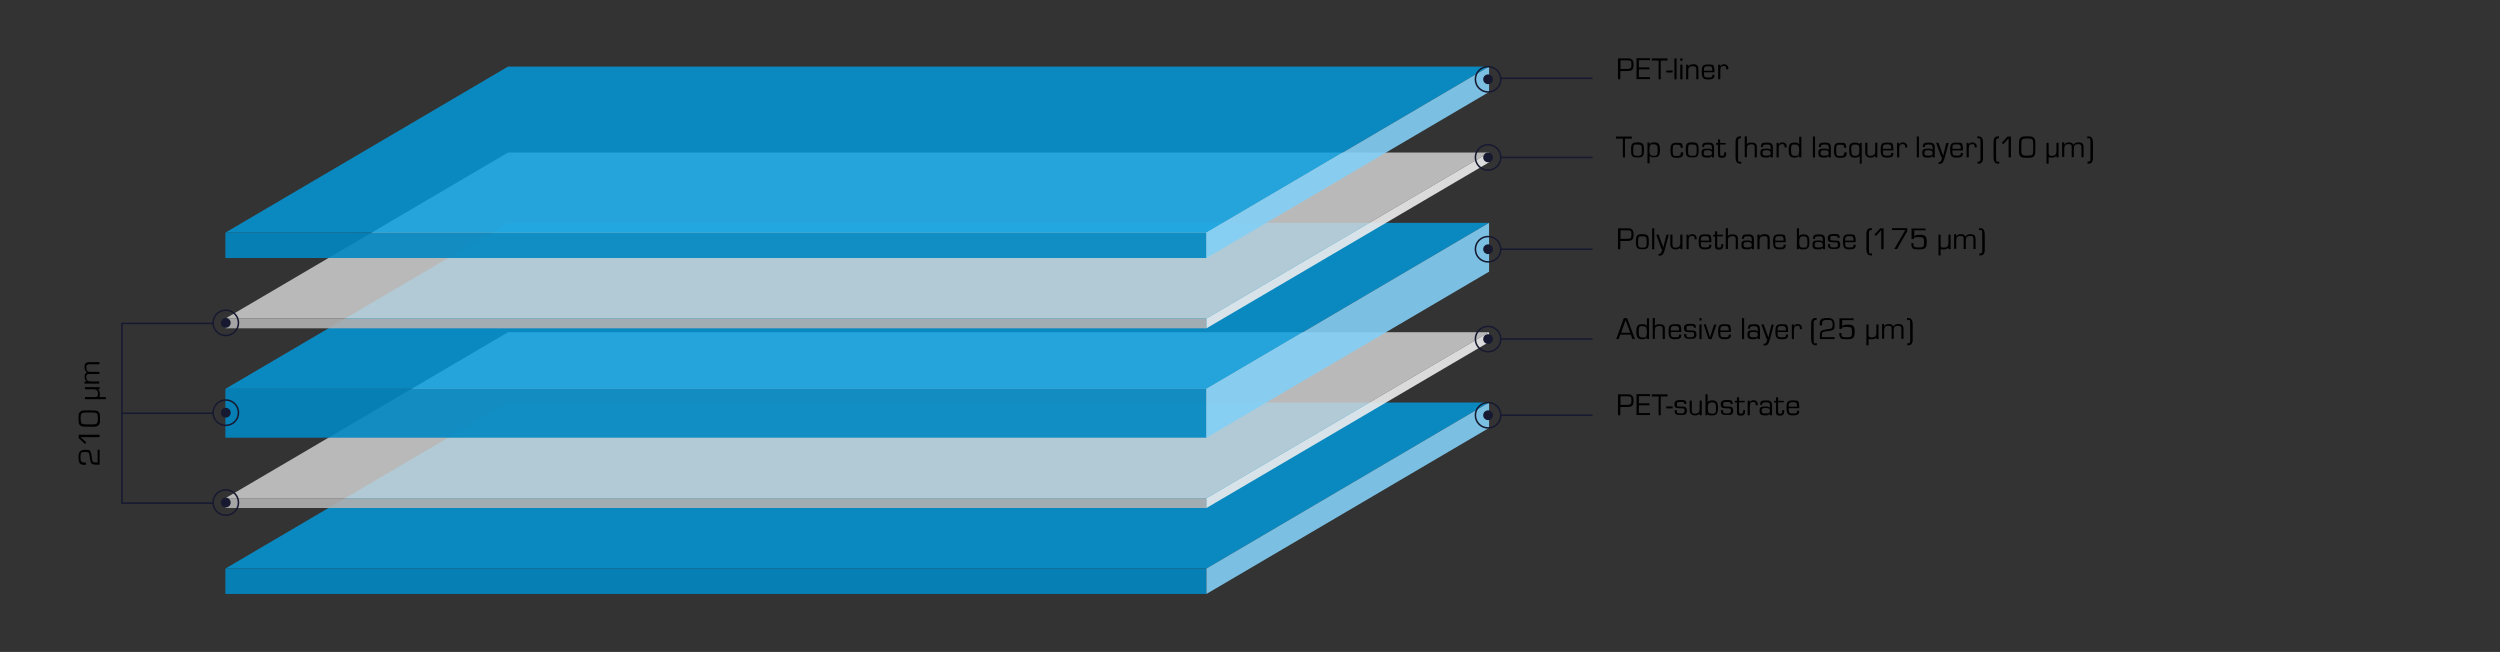 <?xml version="1.0" encoding="UTF-8"?> <svg xmlns="http://www.w3.org/2000/svg" id="_Слой_1" data-name="Слой 1" version="1.1" viewBox="0 0 1280 333.8"><rect x="0" y="0" width="1280" height="333.8" fill="#333333" stroke="none"/><defs><style> .cls-1 { fill: #000; } .cls-1, .cls-2, .cls-3, .cls-4, .cls-5, .cls-6, .cls-7, .cls-8, .cls-9 { stroke-width: 0px; } .cls-2 { fill: #161930; } .cls-3 { fill: #009fe3; } .cls-3, .cls-5, .cls-6, .cls-7, .cls-8, .cls-9 { isolation: isolate; } .cls-3, .cls-9 { opacity: .8; } .cls-4, .cls-10 { fill: none; } .cls-10 { stroke: #161930; stroke-miterlimit: 10; stroke-width: .8px; } .cls-5 { fill: #83d0f5; } .cls-5, .cls-6, .cls-7, .cls-8 { opacity: .9; } .cls-6 { fill: #0088c2; } .cls-7 { fill: #ededed; } .cls-8 { fill: #b2b2b2; } .cls-9 { fill: #dadada; } </style></defs><rect class="cls-4" x="42" y="29.4" width="1195.9" height="274.7"></rect><path class="cls-3" d="M617.7,291.1H115.4l144.7-85h502.3l-144.7,85Z"></path><path class="cls-6" d="M617.7,291.1H115.4v13h502.3v-13Z"></path><path class="cls-5" d="M617.7,291.1v13l144.7-85v-13l-144.7,85Z"></path><path class="cls-9" d="M617.7,255.1H115.4l144.7-85h502.3l-144.7,85Z"></path><path class="cls-8" d="M617.7,255.1H115.4v5h502.3v-5Z"></path><path class="cls-7" d="M617.7,255.1v5l144.7-85v-5l-144.7,85Z"></path><path class="cls-3" d="M617.7,199.1H115.4l144.7-85h502.3l-144.7,85Z"></path><path class="cls-6" d="M617.7,199.1H115.4v25h502.3v-25Z"></path><path class="cls-5" d="M617.7,199.1v25l144.7-85v-25l-144.7,85Z"></path><path class="cls-9" d="M617.7,163.1H115.4l144.7-85h502.3l-144.7,85Z"></path><path class="cls-8" d="M617.7,163.1H115.4v5h502.3v-5Z"></path><path class="cls-7" d="M617.7,163.1v5l144.7-85v-5l-144.7,85Z"></path><path class="cls-3" d="M617.7,119.1H115.4l144.7-85h502.3l-144.7,85Z"></path><path class="cls-6" d="M617.7,119.1H115.4v13h502.3v-13Z"></path><path class="cls-5" d="M617.7,119.1v13l144.7-85v-13l-144.7,85Z"></path><path class="cls-10" d="M761.9,47.1c3.6,0,6.5-2.9,6.5-6.5s-2.9-6.5-6.5-6.5-6.5,2.9-6.5,6.5,2.9,6.5,6.5,6.5Z"></path><path class="cls-2" d="M761.9,43.1c1.4,0,2.5-1.1,2.5-2.5s-1.1-2.5-2.5-2.5-2.5,1.1-2.5,2.5,1.1,2.5,2.5,2.5Z"></path><path class="cls-10" d="M761.9,87.1c3.6,0,6.5-2.9,6.5-6.5s-2.9-6.5-6.5-6.5-6.5,2.9-6.5,6.5,2.9,6.5,6.5,6.5Z"></path><path class="cls-2" d="M761.9,83.1c1.4,0,2.5-1.1,2.5-2.5s-1.1-2.5-2.5-2.5-2.5,1.1-2.5,2.5,1.1,2.5,2.5,2.5Z"></path><path class="cls-10" d="M761.9,134.1c3.6,0,6.5-2.9,6.5-6.5s-2.9-6.5-6.5-6.5-6.5,2.9-6.5,6.5,2.9,6.5,6.5,6.5Z"></path><path class="cls-2" d="M761.9,130.1c1.4,0,2.5-1.1,2.5-2.5s-1.1-2.5-2.5-2.5-2.5,1.1-2.5,2.5,1.1,2.5,2.5,2.5Z"></path><path class="cls-10" d="M761.9,180.1c3.6,0,6.5-2.9,6.5-6.5s-2.9-6.5-6.5-6.5-6.5,2.9-6.5,6.5,2.9,6.5,6.5,6.5Z"></path><path class="cls-2" d="M761.9,176.1c1.4,0,2.5-1.1,2.5-2.5s-1.1-2.5-2.5-2.5-2.5,1.1-2.5,2.5,1.1,2.5,2.5,2.5Z"></path><path class="cls-10" d="M761.9,219.1c3.6,0,6.5-2.9,6.5-6.5s-2.9-6.5-6.5-6.5-6.5,2.9-6.5,6.5,2.9,6.5,6.5,6.5Z"></path><path class="cls-2" d="M761.9,215.1c1.4,0,2.5-1.1,2.5-2.5s-1.1-2.5-2.5-2.5-2.5,1.1-2.5,2.5,1.1,2.5,2.5,2.5Z"></path><path class="cls-10" d="M768.4,40.1h47"></path><path class="cls-10" d="M768.4,80.6h47"></path><path class="cls-10" d="M768.4,127.6h47"></path><path class="cls-10" d="M768.4,173.6h47"></path><path class="cls-10" d="M768.4,212.6h47"></path><path class="cls-10" d="M115.6,171.8c3.6,0,6.5-2.9,6.5-6.5s-2.9-6.5-6.5-6.5-6.5,2.9-6.5,6.5,2.9,6.5,6.5,6.5Z"></path><path class="cls-2" d="M115.6,167.8c1.4,0,2.5-1.1,2.5-2.5s-1.1-2.5-2.5-2.5-2.5,1.1-2.5,2.5,1.1,2.5,2.5,2.5Z"></path><path class="cls-10" d="M115.6,217.8c3.6,0,6.5-2.9,6.5-6.5s-2.9-6.5-6.5-6.5-6.5,2.9-6.5,6.5,2.9,6.5,6.5,6.5Z"></path><path class="cls-2" d="M115.6,213.8c1.4,0,2.5-1.1,2.5-2.5s-1.1-2.5-2.5-2.5-2.5,1.1-2.5,2.5,1.1,2.5,2.5,2.5Z"></path><path class="cls-10" d="M115.6,263.8c3.6,0,6.5-2.9,6.5-6.5s-2.9-6.5-6.5-6.5-6.5,2.9-6.5,6.5,2.9,6.5,6.5,6.5Z"></path><path class="cls-2" d="M115.6,259.8c1.4,0,2.5-1.1,2.5-2.5s-1.1-2.5-2.5-2.5-2.5,1.1-2.5,2.5,1.1,2.5,2.5,2.5Z"></path><path class="cls-10" d="M109.4,165.6h-47v92h47"></path><path class="cls-10" d="M62.4,211.6h47"></path><g><path class="cls-1" d="M51,230.2v7.7h-2c-1.1,0-1.7-.2-2.1-.6-.5-.6-.6-1-.9-3.1-.2-1.6-.3-2.1-.6-2.4-.3-.3-.8-.4-2-.4-1.8,0-2.2.4-2.2,2.5s.2,2.9,2,2.9.4,0,.8,0v1.2c-1.6,0-2.1,0-2.7-.4-.8-.4-1.1-1.5-1.1-3.7s.7-3.6,3.4-3.6,2.1.2,2.6.8c.4.5.6,1.2.8,2.9.1,1.5.2,1.8.4,2.2.3.5.7.6,2.2.6h.4v-6.5h1Z"></path><path class="cls-1" d="M51,222.6v1.2h-9.8l3,2.7-.7.8-3.2-3v-1.7h10.7Z"></path><path class="cls-1" d="M40.7,211.2c.3-.5.9-.8,1.5-1,.7-.1,1-.1,3.5-.1s3.6,0,4.4.5c.5.3.8.8,1,1.5,0,.4.1,1,.1,2.2,0,1.9,0,2.4-.5,3.1-.3.5-.9.8-1.5,1-.7.1-1,.1-3.6.1s-3.5,0-4.3-.5c-.5-.3-.8-.8-1-1.5,0-.4-.1-1-.1-2.2,0-1.9,0-2.4.5-3.1ZM42,217c.5.2,1.2.3,3.6.3s3.2,0,3.7-.3c.6-.3.8-.9.8-2.8s-.2-2.4-.8-2.7c-.5-.3-1.2-.3-3.6-.3s-3.1,0-3.6.3c-.6.3-.8.9-.8,2.7s.2,2.5.8,2.8Z"></path><path class="cls-1" d="M54.2,203.3v1.1h-10.7v-1.1h5c1.3,0,1.7-.3,1.7-1.7s-.6-2.3-2.4-2.3h-4.3v-1.1h7.5v1.1h-1c0,0,0,0,0,0,.8.4,1.1,1.2,1.1,2.5s0,1.1-.3,1.5h3.4Z"></path><path class="cls-1" d="M43.5,195.3h1.1s0,0,0,0c-.9-.4-1.3-1.2-1.3-2.4s.4-2,1.3-2.3h0c-.9-.5-1.3-1.3-1.3-2.6,0-1.9.7-2.6,2.7-2.6h4.9v1.1h-5c-1.3,0-1.7.4-1.7,1.6s.3,1.8.9,2.1c.3.1.7.2,1.5.2h4.3v1.1h-4.9q-1,0-1.2.1c-.4.2-.6.7-.6,1.5,0,1.6.7,2.2,2.4,2.2h4.2v1.1h-7.5v-1.1Z"></path></g><g><path class="cls-1" d="M828.4,29.9h4.5c1.4,0,1.8,0,2.2.3.9.4,1.3,1.3,1.3,3s-.4,2.5-1.3,2.9c-.5.2-.6.2-2.4.3h-3.1v4.2h-1.2v-10.7ZM832.5,35.3c2.4,0,2.8-.3,2.8-2.1s-.2-1.9-.7-2.1c-.3-.1-.4-.2-1.7-.2h-3.2v4.4h2.8Z"></path><path class="cls-1" d="M839.1,34.5h5.4v1h-5.4v4h5.7v1h-6.9v-10.7h6.9v1h-5.7v3.6Z"></path><path class="cls-1" d="M850.4,40.6h-1.2v-9.6h-3.5v-1.1h8.1v1.1h-3.5v9.6Z"></path><path class="cls-1" d="M856.4,36.1v1h-3.3v-1h3.3Z"></path><path class="cls-1" d="M858.4,40.6h-1.1v-10.7h1.1v10.7Z"></path><path class="cls-1" d="M861.4,31.1h-1.1v-1.2h1.1v1.2ZM861.4,40.6h-1.1v-7.5h1.1v7.5Z"></path><path class="cls-1" d="M864.4,33.1v1s0,0,0,0c.4-.8,1.1-1.2,2.5-1.2s2,.3,2.4,1c.2.3.3.7.3,1.8v4.9h-1.1v-4.8c0-.8,0-1-.2-1.3-.2-.4-.7-.6-1.6-.6-1.6,0-2.3.6-2.3,2.2v4.5h-1.1v-7.5h1.1Z"></path><path class="cls-1" d="M877.8,38.3c0,.1,0,.3,0,.3,0,1.5-.8,2.1-3.2,2.1s-3.3-.7-3.3-3.9.6-3.8,3.4-3.8,2.6.4,2.9,1.4c.2.5.2,1,.2,2.6h-5.4c0,2.4.3,2.7,2.2,2.7s2.1-.2,2.1-1.4h1.1ZM876.7,36.2c0-1,0-1.2-.2-1.6-.2-.5-.7-.7-1.9-.7-1.9,0-2.2.4-2.2,2.3h4.2Z"></path><path class="cls-1" d="M880.7,33.1v.9c-.1,0,0,0,0,0,.5-.8,1.1-1.1,2.1-1.1s2.1.7,2.1,2.1v.5h-1.1v-.6c0-.8-.4-1.1-1.2-1.1s-1.4.3-1.6.8c-.1.3-.2.7-.2,1.5v4.5h-1.1v-7.5h1.1Z"></path></g><g><path class="cls-1" d="M832.1,80.6h-1.2v-9.6h-3.5v-1.1h8.1v1.1h-3.5v9.6Z"></path><path class="cls-1" d="M841.7,76.8c0,3.2-.6,3.8-3.3,3.8s-3.3-.6-3.3-3.9.6-3.8,3.3-3.8,3.3.6,3.3,3.9ZM836.5,74.4c-.2.4-.3,1-.3,2.4,0,2.7.2,3,2.2,3s2.2-.3,2.2-2.9-.2-2.9-2.2-2.9-1.6.1-1.9.5Z"></path><path class="cls-1" d="M844.5,73.1v.9s0,0,0,0c.4-.8,1.1-1.1,2.5-1.1s1.8.3,2.2.7c.5.6.7,1.6.7,3.2,0,2.8-.7,3.7-2.9,3.7s-2-.3-2.4-1h0v4.1h-1.1v-10.7h1.1ZM845,74.3c-.4.3-.5,1.2-.5,2.6,0,2.3.4,2.9,2.2,2.9s2-.5,2-2.9-.3-3-2.1-3-1.3.1-1.6.4Z"></path><path class="cls-1" d="M861.8,77.9c0,1.1,0,1.5-.4,2-.4.6-1.2.9-2.8.9-2.7,0-3.3-.7-3.3-3.9s.7-3.8,3.3-3.8,2.5.4,2.8,1.2c.1.3.2.7.2,1.4h-1.1v-.2c0-1.1-.4-1.4-2-1.4s-1.4.1-1.7.4c-.3.3-.4,1.2-.4,2.5s.1,2.1.4,2.5c.2.3.8.4,1.9.4s1.9-.3,1.9-1.9h1.1Z"></path><path class="cls-1" d="M869.7,76.8c0,3.2-.6,3.8-3.3,3.8s-3.3-.6-3.3-3.9.6-3.8,3.3-3.8,3.3.6,3.3,3.9ZM864.6,74.4c-.2.4-.3,1-.3,2.4,0,2.7.2,3,2.2,3s2.2-.3,2.2-2.9-.2-2.9-2.2-2.9-1.6.1-1.9.5Z"></path><path class="cls-1" d="M871.5,75.2c0-1.8.6-2.2,3-2.2s3.1.6,3.1,2.7v4.9h-1.1v-.8c0,0,0,0,0,0-.5.7-1.1.9-2.5.9-2.1,0-2.8-.6-2.8-2.3s.3-1.6.7-1.9c.4-.3,1.1-.4,2.2-.4s1.4,0,1.9.3c.3,0,.4.2.5.5h0v-.9c0-1.7-.3-2-2-2s-2,.3-2,1.1v.2h-1.1ZM872.3,78.2c0,1.2.3,1.5,1.9,1.5s1.7-.1,2-.4c.2-.2.3-.5.3-.9,0-1.1-.5-1.5-2.1-1.5s-2.1.2-2.1,1.3Z"></path><path class="cls-1" d="M883.6,74h-2.9v4.6c0,.9.2,1.2,1,1.2s1.1-.3,1.1-1.4,0-.2,0-.4h1c0,.2,0,.4,0,.6,0,1.5-.6,2.2-2.1,2.2s-1.8-.3-2-1c0-.3-.1-.5-.1-1.1v-4.6h-1v-.9h1v-1.8h1.1v1.8h2.9v.9Z"></path><path class="cls-1" d="M891.5,83.8h-.4c-1.2,0-1.8-.4-2.2-1.3-.2-.4-.2-1-.3-1.7,0-.3,0-1.2,0-4,0-4,0-4.1,0-4.6.2-1.7.9-2.4,2.4-2.4s.2,0,.4,0v1c-1.1,0-1.3.2-1.5,1,0,.8,0,1,0,6.6s0,4.3,1.6,4.3v1Z"></path><path class="cls-1" d="M894.4,74h0c.3-.7.9-1,2.3-1s2.2.3,2.6,1.1c.2.4.2.8.2,1.7v4.8h-1.1v-4.8c0-.8,0-1-.2-1.3-.2-.4-.6-.6-1.5-.6s-1.9.3-2.1.9c-.1.3-.2.8-.2,1.5v4.2h-1.1v-10.7h1.1v4.1Z"></path><path class="cls-1" d="M901.6,75.2c0-1.8.6-2.2,3-2.2s3.1.6,3.1,2.7v4.9h-1.1v-.8c0,0,0,0,0,0-.5.7-1.1.9-2.5.9-2.1,0-2.8-.6-2.8-2.3s.3-1.6.7-1.9c.4-.3,1.1-.4,2.2-.4s1.4,0,1.9.3c.3,0,.4.2.5.5h0v-.9c0-1.7-.3-2-2-2s-2,.3-2,1.1v.2h-1.1ZM902.4,78.2c0,1.2.3,1.5,1.9,1.5s1.7-.1,2-.4c.2-.2.3-.5.3-.9,0-1.1-.5-1.5-2.1-1.5s-2.1.2-2.1,1.3Z"></path><path class="cls-1" d="M910.6,73.1v.9c-.1,0,0,0,0,0,.5-.8,1.1-1.1,2.1-1.1s2.1.7,2.1,2.1v.5h-1.1v-.6c0-.8-.4-1.1-1.2-1.1s-1.4.3-1.6.8c-.1.3-.2.7-.2,1.5v4.5h-1.1v-7.5h1.1Z"></path><path class="cls-1" d="M922.3,80.6h-1.1v-1s0,0,0,0c-.4.8-1.1,1.1-2.4,1.1s-1.8-.3-2.3-.8c-.5-.6-.7-1.5-.7-3.2,0-2.8.7-3.7,2.9-3.7s1.4.1,1.9.4c.3.2.4.3.6.7h0v-4.1h1.1v10.7ZM917.5,74.3c-.3.3-.5,1.1-.5,2.4,0,2.6.4,3.1,2.1,3.1s1.3-.1,1.6-.4c.3-.3.5-1.2.5-2.7,0-2.1-.5-2.7-2.2-2.7s-1.3.1-1.6.4Z"></path><path class="cls-1" d="M929.3,80.6h-1.1v-10.7h1.1v10.7Z"></path><path class="cls-1" d="M931.3,75.2c0-1.8.6-2.2,3-2.2s3.1.6,3.1,2.7v4.9h-1.1v-.8c0,0,0,0,0,0-.5.7-1.1.9-2.5.9-2.1,0-2.8-.6-2.8-2.3s.3-1.6.7-1.9c.4-.3,1.1-.4,2.2-.4s1.4,0,1.9.3c.3,0,.4.2.5.5h0v-.9c0-1.7-.3-2-2-2s-2,.3-2,1.1v.2h-1.1ZM932.1,78.2c0,1.2.3,1.5,1.9,1.5s1.7-.1,2-.4c.2-.2.3-.5.3-.9,0-1.1-.5-1.5-2.1-1.5s-2.1.2-2.1,1.3Z"></path><path class="cls-1" d="M945.5,77.9c0,1.1,0,1.5-.4,2-.4.6-1.2.9-2.8.9-2.7,0-3.3-.7-3.3-3.9s.7-3.8,3.3-3.8,2.5.4,2.8,1.2c.1.3.2.7.2,1.4h-1.1v-.2c0-1.1-.4-1.4-2-1.4s-1.4.1-1.7.4c-.3.3-.4,1.2-.4,2.5s.1,2.1.4,2.5c.2.3.8.4,1.9.4s1.9-.3,1.9-1.9h1.1Z"></path><path class="cls-1" d="M953.3,83.8h-1.1v-4.1h0c-.2.4-.3.5-.7.7-.4.2-1.1.3-1.8.3-2.2,0-2.9-1-2.9-3.9s.2-2.6.8-3.2c.4-.4,1.2-.6,2.1-.6,1.3,0,2,.3,2.4,1.1h0s0-.9,0-.9h1.1v10.7ZM947.9,76.9c0,2.4.4,2.9,2,2.9s2.1-.6,2.1-2.8-.1-2.3-.5-2.6c-.3-.3-.9-.4-1.7-.4-1.7,0-2,.5-2,3Z"></path><path class="cls-1" d="M961.2,80.6h-1.1v-1c0,0,0,0,0,0-.4.8-1.2,1.1-2.5,1.1s-2.6-.8-2.6-2.6v-5h1.1v5c0,1.3.3,1.7,1.7,1.7s2.3-.6,2.3-2.4v-4.3h1.1v7.5Z"></path><path class="cls-1" d="M969.4,78.3c0,.1,0,.3,0,.3,0,1.5-.8,2.1-3.2,2.1s-3.3-.7-3.3-3.9.6-3.8,3.4-3.8,2.6.4,2.9,1.4c.2.5.2,1,.2,2.6h-5.4c0,2.4.3,2.7,2.2,2.7s2.1-.2,2.1-1.4h1.1ZM968.3,76.2c0-1,0-1.2-.2-1.6-.2-.5-.7-.7-1.9-.7-1.9,0-2.2.4-2.2,2.3h4.2Z"></path><path class="cls-1" d="M972.3,73.1v.9c-.1,0,0,0,0,0,.5-.8,1.1-1.1,2.1-1.1s2.1.7,2.1,2.1v.5h-1.1v-.6c0-.8-.4-1.1-1.2-1.1s-1.4.3-1.6.8c-.1.3-.2.7-.2,1.5v4.5h-1.1v-7.5h1.1Z"></path><path class="cls-1" d="M982.5,80.6h-1.1v-10.7h1.1v10.7Z"></path><path class="cls-1" d="M984.5,75.2c0-1.8.6-2.2,3-2.2s3.1.6,3.1,2.7v4.9h-1.1v-.8c0,0,0,0,0,0-.5.7-1.1.9-2.5.9-2.1,0-2.8-.6-2.8-2.3s.3-1.6.7-1.9c.4-.3,1.1-.4,2.2-.4s1.4,0,1.9.3c.3,0,.4.2.5.5h0v-.9c0-1.7-.3-2-2-2s-2,.3-2,1.1v.2h-1.1ZM985.3,78.2c0,1.2.3,1.5,1.9,1.5s1.7-.1,2-.4c.2-.2.3-.5.3-.9,0-1.1-.5-1.5-2.1-1.5s-2.1.2-2.1,1.3Z"></path><path class="cls-1" d="M995.6,81c-.2.8-.5,1.6-.8,2-.3.6-1,.9-1.8.9s-.3,0-.5,0v-.9c.1,0,.3,0,.3,0,.8,0,1.1-.4,1.6-2.4h-.4l-2.7-7.5h1.2l1.2,3.3c.5,1.4.6,1.7.8,2.2l.4,1.2h0c.3-1.1.5-2.2.8-3.3l.8-3.3h1.2l-2.1,7.9Z"></path><path class="cls-1" d="M1005,78.3c0,.1,0,.3,0,.3,0,1.5-.8,2.1-3.2,2.1s-3.3-.7-3.3-3.9.6-3.8,3.4-3.8,2.6.4,2.9,1.4c.2.5.2,1,.2,2.6h-5.4c0,2.4.3,2.7,2.2,2.7s2.1-.2,2.1-1.4h1.1ZM1003.9,76.2c0-1,0-1.2-.2-1.6-.2-.5-.7-.7-1.9-.7-1.9,0-2.2.4-2.2,2.3h4.2Z"></path><path class="cls-1" d="M1007.9,73.1v.9c-.1,0,0,0,0,0,.5-.8,1.1-1.1,2.1-1.1s2.1.7,2.1,2.1v.5h-1.1v-.6c0-.8-.4-1.1-1.2-1.1s-1.4.3-1.6.8c-.1.3-.2.7-.2,1.5v4.5h-1.1v-7.5h1.1Z"></path><path class="cls-1" d="M1012.4,69.8c.1,0,.3,0,.4,0,1.2,0,1.8.4,2.2,1.3.2.4.2,1,.3,1.7,0,.3,0,1.2,0,4,0,4,0,4.1,0,4.6-.2,1.7-.9,2.4-2.4,2.4h-.4v-1c1.1,0,1.3-.2,1.5-1,0-.8,0-1,0-6.6s0-4.3-1.6-4.3v-1Z"></path><path class="cls-1" d="M1023.6,83.8h-.4c-1.2,0-1.8-.4-2.2-1.3-.2-.4-.2-1-.3-1.7,0-.3,0-1.2,0-4,0-4,0-4.1,0-4.6.2-1.7.9-2.4,2.4-2.4s.2,0,.4,0v1c-1.1,0-1.3.2-1.5,1,0,.8,0,1,0,6.6s0,4.3,1.6,4.3v1Z"></path><path class="cls-1" d="M1029.6,80.6h-1.2v-9.8l-2.7,3-.8-.7,3-3.2h1.7v10.7Z"></path><path class="cls-1" d="M1041,70.3c.5.3.8.9,1,1.5.1.7.1,1,.1,3.5s0,3.6-.5,4.4c-.3.5-.8.8-1.5,1-.4,0-1,.1-2.2.1-1.9,0-2.4,0-3.1-.5-.5-.3-.8-.9-1-1.5-.1-.7-.1-1-.1-3.6s0-3.5.5-4.3c.3-.5.8-.8,1.5-1,.4,0,1-.1,2.2-.1,1.9,0,2.4,0,3.1.5ZM1035.2,71.6c-.2.5-.3,1.2-.3,3.6s0,3.2.3,3.7c.3.6.9.8,2.8.8s2.4-.2,2.7-.8c.3-.5.3-1.2.3-3.6s0-3.1-.3-3.6c-.3-.6-.9-.8-2.7-.8s-2.5.2-2.8.8Z"></path><path class="cls-1" d="M1048.9,83.8h-1.1v-10.7h1.1v5c0,1.3.3,1.7,1.7,1.7s2.3-.6,2.3-2.4v-4.3h1.1v7.5h-1.1v-1c0,0,0,0,0,0-.4.8-1.2,1.1-2.5,1.1s-1.1,0-1.5-.3v3.4Z"></path><path class="cls-1" d="M1056.9,73.1v1.1s0,0,0,0c.4-.9,1.2-1.3,2.4-1.3s2,.4,2.3,1.3h0c.5-.9,1.2-1.3,2.6-1.3,1.9,0,2.6.7,2.6,2.7v4.9h-1.1v-5c0-1.3-.4-1.7-1.6-1.7s-1.8.3-2.1.9c-.1.3-.2.7-.2,1.5v4.3h-1.1v-4.9q0-1-.1-1.2c-.2-.4-.7-.6-1.5-.6-1.6,0-2.2.7-2.2,2.4v4.2h-1.1v-7.5h1.1Z"></path><path class="cls-1" d="M1068.7,69.8c.1,0,.3,0,.4,0,1.2,0,1.8.4,2.2,1.3.2.4.2,1,.3,1.7,0,.3,0,1.2,0,4,0,4,0,4.1,0,4.6-.2,1.7-.9,2.4-2.4,2.4h-.4v-1c1.1,0,1.3-.2,1.5-1,0-.8,0-1,0-6.6s0-4.3-1.6-4.3v-1Z"></path></g><g><path class="cls-1" d="M828.4,116.9h4.5c1.4,0,1.8,0,2.2.3.9.4,1.3,1.3,1.3,3s-.4,2.5-1.3,2.9c-.5.2-.6.2-2.4.3h-3.1v4.2h-1.2v-10.7ZM832.5,122.3c2.4,0,2.8-.3,2.8-2.1s-.2-1.9-.7-2.1c-.3-.1-.4-.2-1.7-.2h-3.2v4.4h2.8Z"></path><path class="cls-1" d="M844.2,123.8c0,3.2-.6,3.8-3.3,3.8s-3.3-.6-3.3-3.9.6-3.8,3.3-3.8,3.3.6,3.3,3.9ZM839,121.4c-.2.4-.3,1-.3,2.4,0,2.7.2,3,2.2,3s2.2-.3,2.2-2.9-.2-2.9-2.2-2.9-1.6.1-1.9.5Z"></path><path class="cls-1" d="M847,127.6h-1.1v-10.7h1.1v10.7Z"></path><path class="cls-1" d="M852.3,128c-.2.8-.5,1.6-.8,2-.3.6-1,.9-1.8.9s-.3,0-.5,0v-.9c.1,0,.3,0,.3,0,.8,0,1.1-.4,1.6-2.4h-.4l-2.7-7.5h1.2l1.2,3.3c.5,1.4.6,1.7.8,2.2l.4,1.2h0c.3-1.1.5-2.2.8-3.3l.8-3.3h1.2l-2.1,7.9Z"></path><path class="cls-1" d="M861.4,127.6h-1.1v-1c0,0,0,0,0,0-.4.8-1.2,1.1-2.5,1.1s-2.6-.8-2.6-2.6v-5h1.1v5c0,1.3.3,1.7,1.7,1.7s2.3-.6,2.3-2.4v-4.3h1.1v7.5Z"></path><path class="cls-1" d="M864.5,120.1v.9c-.1,0,0,0,0,0,.5-.8,1.1-1.1,2.1-1.1s2.1.7,2.1,2.1v.5h-1.1v-.6c0-.8-.4-1.1-1.2-1.1s-1.4.3-1.6.8c-.1.3-.2.7-.2,1.5v4.5h-1.1v-7.5h1.1Z"></path><path class="cls-1" d="M876.2,125.3c0,.1,0,.3,0,.3,0,1.5-.8,2.1-3.2,2.1s-3.3-.7-3.3-3.9.6-3.8,3.4-3.8,2.6.4,2.9,1.4c.2.5.2,1,.2,2.6h-5.4c0,2.4.3,2.7,2.2,2.7s2.1-.2,2.1-1.4h1.1ZM875.1,123.2c0-1,0-1.2-.2-1.6-.2-.5-.7-.7-1.9-.7-1.9,0-2.2.4-2.2,2.3h4.2Z"></path><path class="cls-1" d="M882.1,121h-2.9v4.6c0,.9.2,1.2,1,1.2s1.1-.3,1.1-1.4,0-.2,0-.4h1c0,.2,0,.4,0,.6,0,1.5-.6,2.2-2.1,2.2s-1.8-.3-2-1c0-.3-.1-.5-.1-1.1v-4.6h-1v-.9h1v-1.8h1.1v1.8h2.9v.9Z"></path><path class="cls-1" d="M884.7,121h0c.3-.7.9-1,2.3-1s2.2.3,2.6,1.1c.2.4.2.8.2,1.7v4.8h-1.1v-4.8c0-.8,0-1-.2-1.3-.2-.4-.6-.6-1.5-.6s-1.9.3-2.1.9c-.1.3-.2.8-.2,1.5v4.2h-1.1v-10.7h1.1v4.1Z"></path><path class="cls-1" d="M891.9,122.2c0-1.8.6-2.2,3-2.2s3.1.6,3.1,2.7v4.9h-1.1v-.8c0,0,0,0,0,0-.5.7-1.1.9-2.5.9-2.1,0-2.8-.6-2.8-2.3s.3-1.6.7-1.9c.4-.3,1.1-.4,2.2-.4s1.4,0,1.9.3c.3,0,.4.2.5.5h0v-.9c0-1.7-.3-2-2-2s-2,.3-2,1.1v.2h-1.1ZM892.7,125.2c0,1.2.3,1.5,1.9,1.5s1.7-.1,2-.4c.2-.2.3-.5.3-.9,0-1.1-.5-1.5-2.1-1.5s-2.1.2-2.1,1.3Z"></path><path class="cls-1" d="M900.9,120.1v1s0,0,0,0c.4-.8,1.1-1.2,2.5-1.2s2,.3,2.4,1c.2.3.3.7.3,1.8v4.9h-1.1v-4.8c0-.8,0-1-.2-1.3-.2-.4-.7-.6-1.6-.6-1.6,0-2.3.6-2.3,2.2v4.5h-1.1v-7.5h1.1Z"></path><path class="cls-1" d="M914.3,125.3c0,.1,0,.3,0,.3,0,1.5-.8,2.1-3.2,2.1s-3.3-.7-3.3-3.9.6-3.8,3.4-3.8,2.6.4,2.9,1.4c.2.5.2,1,.2,2.6h-5.4c0,2.4.3,2.7,2.2,2.7s2.1-.2,2.1-1.4h1.1ZM913.2,123.2c0-1,0-1.2-.2-1.6-.2-.5-.7-.7-1.9-.7-1.9,0-2.2.4-2.2,2.3h4.2Z"></path><path class="cls-1" d="M920,116.9h1.1v4.2h0c.1-.4.3-.6.6-.8.4-.2,1.1-.3,1.8-.3,2.2,0,2.9,1,2.9,3.9s-.8,3.8-3,3.8-2-.3-2.4-1h0v.9s-1,0-1,0v-10.7ZM921.2,123.6c0,2.7.3,3.2,2.2,3.2s2-.5,2-2.9-.4-2.9-2-2.9-2.2.6-2.2,2.7Z"></path><path class="cls-1" d="M928.3,122.2c0-1.8.6-2.2,3-2.2s3.1.6,3.1,2.7v4.9h-1.1v-.8c0,0,0,0,0,0-.5.7-1.1.9-2.5.9-2.1,0-2.8-.6-2.8-2.3s.3-1.6.7-1.9c.4-.3,1.1-.4,2.2-.4s1.4,0,1.9.3c.3,0,.4.2.5.5h0v-.9c0-1.7-.3-2-2-2s-2,.3-2,1.1v.2h-1.1ZM929.1,125.2c0,1.2.3,1.5,1.9,1.5s1.7-.1,2-.4c.2-.2.3-.5.3-.9,0-1.1-.5-1.5-2.1-1.5s-2.1.2-2.1,1.3Z"></path><path class="cls-1" d="M940.9,122c0-1.1-.2-1.2-1.9-1.2s-1.9.1-1.9,1.2.2,1.1.6,1.1c.2,0,.3,0,2.5.1.9,0,1.3.2,1.6.6.3.4.4.8.4,1.5s-.2,1.3-.6,1.7c-.5.4-1.2.5-2.6.5s-2-.1-2.5-.5c-.4-.3-.6-.8-.6-1.6s0-.3,0-.4h1.1c0,.1,0,.3,0,.4,0,.4.1.8.3,1,.2.2.7.3,1.6.3,1.7,0,2.1-.3,2.1-1.4s-.2-1.2-1.1-1.2c-1.1,0-2.4-.1-2.9-.2-.9-.2-1.2-.8-1.2-2s.6-2.1,3.1-2.1,2.4.2,2.8.8c.2.3.2.5.2,1.2h-1.1Z"></path><path class="cls-1" d="M950.1,125.3c0,.1,0,.3,0,.3,0,1.5-.8,2.1-3.2,2.1s-3.3-.7-3.3-3.9.6-3.8,3.4-3.8,2.6.4,2.9,1.4c.2.5.2,1,.2,2.6h-5.4c0,2.4.3,2.7,2.2,2.7s2.1-.2,2.1-1.4h1.1ZM949,123.2c0-1,0-1.2-.2-1.6-.2-.5-.7-.7-1.9-.7-1.9,0-2.2.4-2.2,2.3h4.2Z"></path><path class="cls-1" d="M958.5,130.8h-.4c-1.2,0-1.8-.4-2.2-1.3-.2-.4-.2-1-.3-1.7,0-.3,0-1.2,0-4,0-4,0-4.1,0-4.6.2-1.7.9-2.4,2.4-2.4s.2,0,.4,0v1c-1.1,0-1.3.2-1.5,1,0,.8,0,1,0,6.6s0,4.3,1.6,4.3v1Z"></path><path class="cls-1" d="M964.4,127.6h-1.2v-9.8l-2.7,3-.8-.7,3-3.2h1.7v10.7Z"></path><path class="cls-1" d="M976.5,118.4l-5.2,9.1h-1.4l5.6-9.7h-6.8v-1h7.8v1.5Z"></path><path class="cls-1" d="M986.1,117.9h-6v3.2c0,0,0,0,0,0,.5-.7,1.1-.9,2.8-.9s2.3.2,2.9.8c.5.5.7,1.2.7,2.7,0,3.3-.7,4-3.9,4s-3.1-.3-3.6-1.1c-.3-.5-.4-.7-.4-2.1h1.1c0,1,0,1.4.3,1.7.3.3.9.5,2.1.5s1.9,0,2.3-.3c.6-.3.7-.7.7-2.7s-.4-2.3-2.7-2.3-2.4.2-2.6,1h-1.1v-5.4h7.2v1Z"></path><path class="cls-1" d="M993.6,130.8h-1.1v-10.7h1.1v5c0,1.3.3,1.7,1.7,1.7s2.3-.6,2.3-2.4v-4.3h1.1v7.5h-1.1v-1c0,0,0,0,0,0-.4.8-1.2,1.1-2.5,1.1s-1.1,0-1.5-.3v3.4Z"></path><path class="cls-1" d="M1001.6,120.1v1.1s0,0,0,0c.4-.9,1.2-1.3,2.4-1.3s2,.4,2.3,1.3h0c.5-.9,1.2-1.3,2.6-1.3,1.9,0,2.6.7,2.6,2.7v4.9h-1.1v-5c0-1.3-.4-1.7-1.6-1.7s-1.8.3-2.1.9c-.1.3-.2.7-.2,1.5v4.3h-1.1v-4.9q0-1-.1-1.2c-.2-.4-.7-.6-1.5-.6-1.6,0-2.2.7-2.2,2.4v4.2h-1.1v-7.5h1.1Z"></path><path class="cls-1" d="M1013.3,116.8c.1,0,.3,0,.4,0,1.2,0,1.8.4,2.2,1.3.2.4.2,1,.3,1.7,0,.3,0,1.2,0,4,0,4,0,4.1,0,4.6-.2,1.7-.9,2.4-2.4,2.4h-.4v-1c1.1,0,1.3-.2,1.5-1,0-.8,0-1,0-6.6s0-4.3-1.6-4.3v-1Z"></path></g><g><path class="cls-1" d="M829.6,171.3l-.8,2.3h-1.3l3.9-10.7h1.7l4,10.7h-1.3l-.8-2.3h-5.4ZM832.3,163.9l-2.3,6.5h4.7l-2.4-6.5Z"></path><path class="cls-1" d="M844.3,173.6h-1.1v-1s0,0,0,0c-.4.8-1.1,1.1-2.4,1.1s-1.8-.3-2.3-.8c-.5-.6-.7-1.5-.7-3.2,0-2.8.7-3.7,2.9-3.7s1.4.1,1.9.4c.3.2.4.3.6.7h0v-4.1h1.1v10.7ZM839.5,167.3c-.3.3-.5,1.1-.5,2.4,0,2.6.4,3.1,2.1,3.1s1.3-.1,1.6-.4c.3-.3.5-1.2.5-2.7,0-2.1-.5-2.7-2.2-2.7s-1.3.1-1.6.4Z"></path><path class="cls-1" d="M847.3,167h0c.3-.7.9-1,2.3-1s2.2.3,2.6,1.1c.2.4.2.8.2,1.7v4.8h-1.1v-4.8c0-.8,0-1-.2-1.3-.2-.4-.6-.6-1.5-.6s-1.9.3-2.1.9c-.1.3-.2.8-.2,1.5v4.2h-1.1v-10.7h1.1v4.1Z"></path><path class="cls-1" d="M860.8,171.3c0,.1,0,.3,0,.3,0,1.5-.8,2.1-3.2,2.1s-3.3-.7-3.3-3.9.6-3.8,3.4-3.8,2.6.4,2.9,1.4c.2.5.2,1,.2,2.6h-5.4c0,2.4.3,2.7,2.2,2.7s2.1-.2,2.1-1.4h1.1ZM859.7,169.2c0-1,0-1.2-.2-1.6-.2-.5-.7-.7-1.9-.7-1.9,0-2.2.4-2.2,2.3h4.2Z"></path><path class="cls-1" d="M867.3,168c0-1.1-.2-1.2-1.9-1.2s-1.9.1-1.9,1.2.2,1.1.6,1.1c.2,0,.3,0,2.5.1.9,0,1.3.2,1.6.6.3.4.4.8.4,1.5s-.2,1.3-.6,1.7c-.5.4-1.2.5-2.6.5s-2-.1-2.5-.5c-.4-.3-.6-.8-.6-1.6s0-.3,0-.4h1.1c0,.1,0,.3,0,.4,0,.4.1.8.3,1,.2.2.7.3,1.6.3,1.7,0,2.1-.3,2.1-1.4s-.2-1.2-1.1-1.2c-1.1,0-2.4-.1-2.9-.2-.9-.2-1.2-.8-1.2-2s.6-2.1,3.1-2.1,2.4.2,2.8.8c.2.3.2.5.2,1.2h-1.1Z"></path><path class="cls-1" d="M871.2,164.1h-1.1v-1.2h1.1v1.2ZM871.2,173.6h-1.1v-7.5h1.1v7.5Z"></path><path class="cls-1" d="M876.4,173.6h-1.6l-2.5-7.5h1.1l1.3,4.1c.3.8.5,1.6.8,2.6h0c.3-.8.5-1.7.8-2.5l1.3-4.1h1.2l-2.5,7.5Z"></path><path class="cls-1" d="M886.2,171.3c0,.1,0,.3,0,.3,0,1.5-.8,2.1-3.2,2.1s-3.3-.7-3.3-3.9.6-3.8,3.4-3.8,2.6.4,2.9,1.4c.2.5.2,1,.2,2.6h-5.4c0,2.4.3,2.7,2.2,2.7s2.1-.2,2.1-1.4h1.1ZM885.1,169.2c0-1,0-1.2-.2-1.6-.2-.5-.7-.7-1.9-.7-1.9,0-2.2.4-2.2,2.3h4.2Z"></path><path class="cls-1" d="M893,173.6h-1.1v-10.7h1.1v10.7Z"></path><path class="cls-1" d="M895,168.2c0-1.8.6-2.2,3-2.2s3.1.6,3.1,2.7v4.9h-1.1v-.8c0,0,0,0,0,0-.5.7-1.1.9-2.5.9-2.1,0-2.8-.6-2.8-2.3s.3-1.6.7-1.9c.4-.3,1.1-.4,2.2-.4s1.4,0,1.9.3c.3,0,.4.2.5.5h0v-.9c0-1.7-.3-2-2-2s-2,.3-2,1.1v.2h-1.1ZM895.8,171.2c0,1.2.3,1.5,1.9,1.5s1.7-.1,2-.4c.2-.2.3-.5.3-.9,0-1.1-.5-1.5-2.1-1.5s-2.1.2-2.1,1.3Z"></path><path class="cls-1" d="M906.1,174c-.2.8-.5,1.6-.8,2-.3.6-1,.9-1.8.9s-.3,0-.5,0v-.9c.1,0,.3,0,.3,0,.8,0,1.1-.4,1.6-2.4h-.4l-2.7-7.5h1.2l1.2,3.3c.5,1.4.6,1.7.8,2.2l.4,1.2h0c.3-1.1.5-2.2.8-3.3l.8-3.3h1.2l-2.1,7.9Z"></path><path class="cls-1" d="M915.5,171.3c0,.1,0,.3,0,.3,0,1.5-.8,2.1-3.2,2.1s-3.3-.7-3.3-3.9.6-3.8,3.4-3.8,2.6.4,2.9,1.4c.2.5.2,1,.2,2.6h-5.4c0,2.4.3,2.7,2.2,2.7s2.1-.2,2.1-1.4h1.1ZM914.4,169.2c0-1,0-1.2-.2-1.6-.2-.5-.7-.7-1.9-.7-1.9,0-2.2.4-2.2,2.3h4.2Z"></path><path class="cls-1" d="M918.4,166.1v.9c-.1,0,0,0,0,0,.5-.8,1.1-1.1,2.1-1.1s2.1.7,2.1,2.1v.5h-1.1v-.6c0-.8-.4-1.1-1.2-1.1s-1.4.3-1.6.8c-.1.3-.2.7-.2,1.5v4.5h-1.1v-7.5h1.1Z"></path><path class="cls-1" d="M930.2,176.8h-.4c-1.2,0-1.8-.4-2.2-1.3-.2-.4-.2-1-.3-1.7,0-.3,0-1.2,0-4,0-4,0-4.1,0-4.6.2-1.7.9-2.4,2.4-2.4s.2,0,.4,0v1c-1.1,0-1.3.2-1.5,1,0,.8,0,1,0,6.6s0,4.3,1.6,4.3v1Z"></path><path class="cls-1" d="M939.5,173.6h-7.7v-2c0-1.1.2-1.7.6-2.1.6-.5,1-.6,3.1-.9,1.6-.2,2.1-.3,2.4-.6.3-.3.4-.8.4-2,0-1.8-.4-2.2-2.5-2.2s-2.9.2-2.9,2,0,.4,0,.8h-1.2c0-1.6,0-2.1.4-2.7.4-.8,1.5-1.1,3.6-1.1s3.6.7,3.6,3.4-.2,2.1-.8,2.6c-.5.4-1.2.6-2.9.8-1.5.1-1.8.2-2.2.4-.5.3-.6.7-.6,2.2v.4h6.5v1Z"></path><path class="cls-1" d="M949.2,163.9h-6v3.2c0,0,0,0,0,0,.5-.7,1.1-.9,2.8-.9s2.3.2,2.9.8c.5.5.7,1.2.7,2.7,0,3.3-.7,4-3.9,4s-3.1-.3-3.6-1.1c-.3-.5-.4-.7-.4-2.1h1.1c0,1,0,1.4.3,1.7.3.3.9.5,2.1.5s1.9,0,2.3-.3c.6-.3.7-.7.7-2.7s-.4-2.3-2.7-2.3-2.4.2-2.6,1h-1.1v-5.4h7.2v1Z"></path><path class="cls-1" d="M956.7,176.8h-1.1v-10.7h1.1v5c0,1.3.3,1.7,1.7,1.7s2.3-.6,2.3-2.4v-4.3h1.1v7.5h-1.1v-1c0,0,0,0,0,0-.4.8-1.2,1.1-2.5,1.1s-1.1,0-1.5-.3v3.4Z"></path><path class="cls-1" d="M964.7,166.1v1.1s0,0,0,0c.4-.9,1.2-1.3,2.4-1.3s2,.4,2.3,1.3h0c.5-.9,1.2-1.3,2.6-1.3,1.9,0,2.6.7,2.6,2.7v4.9h-1.1v-5c0-1.3-.4-1.7-1.6-1.7s-1.8.3-2.1.9c-.1.3-.2.7-.2,1.5v4.3h-1.1v-4.9q0-1-.1-1.2c-.2-.4-.7-.6-1.5-.6-1.6,0-2.2.7-2.2,2.4v4.2h-1.1v-7.5h1.1Z"></path><path class="cls-1" d="M976.4,162.8c.1,0,.3,0,.4,0,1.2,0,1.8.4,2.2,1.3.2.4.2,1,.3,1.7,0,.3,0,1.2,0,4,0,4,0,4.1,0,4.6-.2,1.7-.9,2.4-2.4,2.4h-.4v-1c1.1,0,1.3-.2,1.5-1,0-.8,0-1,0-6.6s0-4.3-1.6-4.3v-1Z"></path></g><g><path class="cls-1" d="M828.4,201.9h4.5c1.4,0,1.8,0,2.2.3.9.4,1.3,1.3,1.3,3s-.4,2.5-1.3,2.9c-.5.2-.6.2-2.4.3h-3.1v4.2h-1.2v-10.7ZM832.5,207.3c2.4,0,2.8-.3,2.8-2.1s-.2-1.9-.7-2.1c-.3-.1-.4-.2-1.7-.2h-3.2v4.4h2.8Z"></path><path class="cls-1" d="M839.1,206.5h5.4v1h-5.4v4h5.7v1h-6.9v-10.7h6.9v1h-5.7v3.6Z"></path><path class="cls-1" d="M850.4,212.6h-1.2v-9.6h-3.5v-1.1h8.1v1.1h-3.5v9.6Z"></path><path class="cls-1" d="M856.4,208.1v1h-3.3v-1h3.3Z"></path><path class="cls-1" d="M862.4,207c0-1.1-.2-1.2-1.9-1.2s-1.9.1-1.9,1.2.2,1.1.6,1.1c.2,0,.3,0,2.5.1.9,0,1.3.2,1.6.6.3.4.4.8.4,1.5s-.2,1.3-.6,1.7c-.5.4-1.2.5-2.6.5s-2-.1-2.5-.5c-.4-.3-.6-.8-.6-1.6s0-.3,0-.4h1.1c0,.1,0,.3,0,.4,0,.4.1.8.3,1,.2.2.7.3,1.6.3,1.7,0,2.1-.3,2.1-1.4s-.2-1.2-1.1-1.2c-1.1,0-2.4-.1-2.9-.2-.9-.2-1.2-.8-1.2-2s.6-2.1,3.1-2.1,2.4.2,2.8.8c.2.3.2.5.2,1.2h-1.1Z"></path><path class="cls-1" d="M871.3,212.6h-1.1v-1c0,0,0,0,0,0-.4.8-1.2,1.1-2.5,1.1s-2.6-.8-2.6-2.6v-5h1.1v5c0,1.3.3,1.7,1.7,1.7s2.3-.6,2.3-2.4v-4.3h1.1v7.5Z"></path><path class="cls-1" d="M873.2,201.9h1.1v4.2h0c.1-.4.3-.6.6-.8.4-.2,1.1-.3,1.8-.3,2.2,0,2.9,1,2.9,3.9s-.8,3.8-3,3.8-2-.3-2.4-1h0v.9s-1,0-1,0v-10.7ZM874.4,208.6c0,2.7.3,3.2,2.2,3.2s2-.5,2-2.9-.4-2.9-2-2.9-2.2.6-2.2,2.7Z"></path><path class="cls-1" d="M886.1,207c0-1.1-.2-1.2-1.9-1.2s-1.9.1-1.9,1.2.2,1.1.6,1.1c.2,0,.3,0,2.5.1.9,0,1.3.2,1.6.6.3.4.4.8.4,1.5s-.2,1.3-.6,1.7c-.5.4-1.2.5-2.6.5s-2-.1-2.5-.5c-.4-.3-.6-.8-.6-1.6s0-.3,0-.4h1.1c0,.1,0,.3,0,.4,0,.4.1.8.3,1,.2.2.7.3,1.6.3,1.7,0,2.1-.3,2.1-1.4s-.2-1.2-1.1-1.2c-1.1,0-2.4-.1-2.9-.2-.9-.2-1.2-.8-1.2-2s.6-2.1,3.1-2.1,2.4.2,2.8.8c.2.3.2.5.2,1.2h-1.1Z"></path><path class="cls-1" d="M893.3,206h-2.9v4.6c0,.9.2,1.2,1,1.2s1.1-.3,1.1-1.4,0-.2,0-.4h1c0,.2,0,.4,0,.6,0,1.5-.6,2.2-2.1,2.2s-1.8-.3-2-1c0-.3-.1-.5-.1-1.1v-4.6h-1v-.9h1v-1.8h1.1v1.8h2.9v.9Z"></path><path class="cls-1" d="M895.8,205.1v.9c-.1,0,0,0,0,0,.5-.8,1.1-1.1,2.1-1.1s2.1.7,2.1,2.1v.5h-1.1v-.6c0-.8-.4-1.1-1.2-1.1s-1.4.3-1.6.8c-.1.3-.2.7-.2,1.5v4.5h-1.1v-7.5h1.1Z"></path><path class="cls-1" d="M901.2,207.2c0-1.8.6-2.2,3-2.2s3.1.6,3.1,2.7v4.9h-1.1v-.8c0,0,0,0,0,0-.5.7-1.1.9-2.5.9-2.1,0-2.8-.6-2.8-2.3s.3-1.6.7-1.9c.4-.3,1.1-.4,2.2-.4s1.4,0,1.9.3c.3,0,.4.2.5.5h0v-.9c0-1.7-.3-2-2-2s-2,.3-2,1.1v.2h-1.1ZM902,210.2c0,1.2.3,1.5,1.9,1.5s1.7-.1,2-.4c.2-.2.3-.5.3-.9,0-1.1-.5-1.5-2.1-1.5s-2.1.2-2.1,1.3Z"></path><path class="cls-1" d="M913.3,206h-2.9v4.6c0,.9.2,1.2,1,1.2s1.1-.3,1.1-1.4,0-.2,0-.4h1c0,.2,0,.4,0,.6,0,1.5-.6,2.2-2.1,2.2s-1.8-.3-2-1c0-.3-.1-.5-.1-1.1v-4.6h-1v-.9h1v-1.8h1.1v1.8h2.9v.9Z"></path><path class="cls-1" d="M921.2,210.3c0,.1,0,.3,0,.3,0,1.5-.8,2.1-3.2,2.1s-3.3-.7-3.3-3.9.6-3.8,3.4-3.8,2.6.4,2.9,1.4c.2.5.2,1,.2,2.6h-5.4c0,2.4.3,2.7,2.2,2.7s2.1-.2,2.1-1.4h1.1ZM920.1,208.2c0-1,0-1.2-.2-1.6-.2-.5-.7-.7-1.9-.7-1.9,0-2.2.4-2.2,2.3h4.2Z"></path></g></svg> 